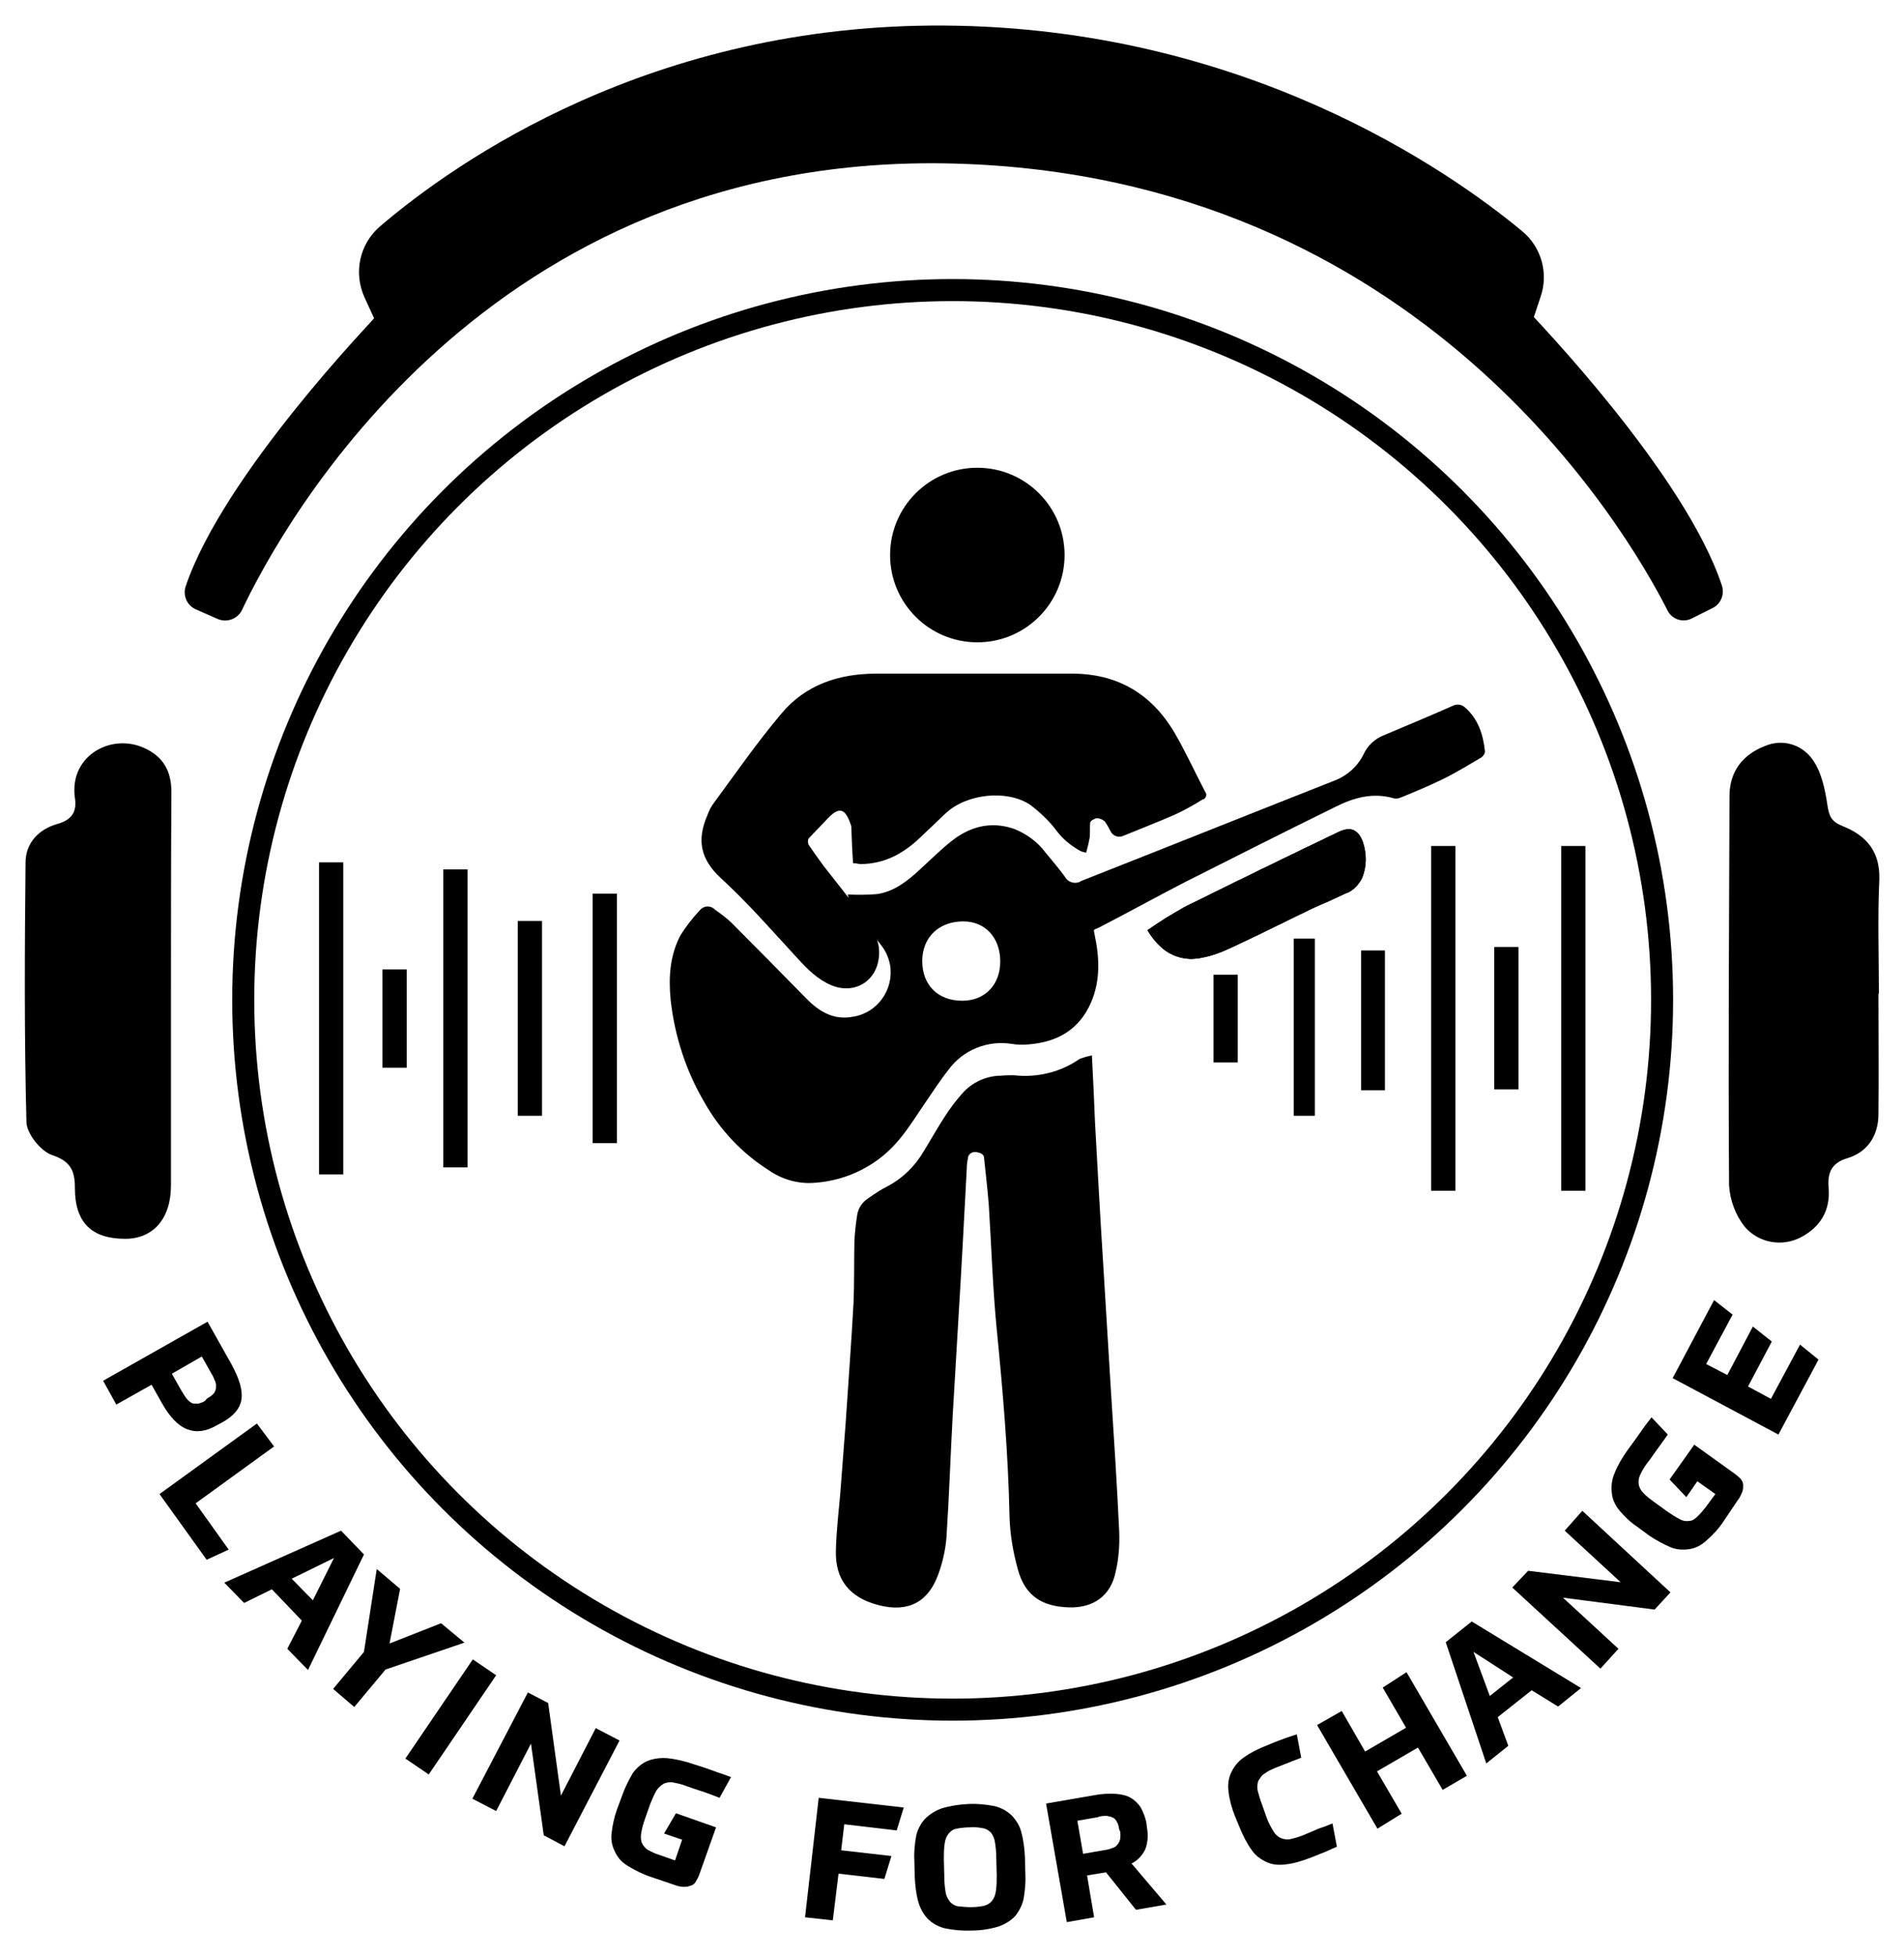 <?xml version="1.0" encoding="utf-8"?>
<!-- Generator: Adobe Illustrator 26.0.3, SVG Export Plug-In . SVG Version: 6.00 Build 0)  -->
<svg version="1.1" id="Layer_1" xmlns="http://www.w3.org/2000/svg" xmlns:xlink="http://www.w3.org/1999/xlink" x="0px" y="0px"
	 viewBox="0 0 432.1 443.7" style="enable-background:new 0 0 432.1 443.7;" xml:space="preserve">
<style type="text/css">
	.st0{fill:none;stroke:#000000;stroke-width:5;stroke-miterlimit:10;}
	.st1{clip-path:url(#SVGID_00000130610268310062906310000016072340389095551629_);}
</style>
<circle class="st0" cx="216.2" cy="226.8" r="161"/>
<g>
	<g>
		<path id="SVGID_1_" d="M260.4,211c2.7-1.9,5.5-3.6,8.3-5.2c11.7-5.8,23.4-11.5,35.1-17.1c2.7-1.3,4.5-0.5,5.5,2.3
			c0.9,2.7,0.9,5.6-0.2,8.2c-0.8,1.6-2.1,2.9-3.8,3.5c-2.9,1.4-5.9,2.6-8.8,4c-5.8,2.8-11.5,5.7-17.4,8.4c-2.3,1.1-4.7,1.9-7.2,2.3
			C267.1,218,263.3,215.8,260.4,211z"/>
	</g>
	<g>
		<g>
			<defs>
				<path id="SVGID_00000176751757727845677750000014622392591217336741_" d="M260.4,211c2.7-1.9,5.5-3.6,8.3-5.2
					c11.7-5.8,23.4-11.5,35.1-17.1c2.7-1.3,4.5-0.5,5.5,2.3c0.9,2.7,0.9,5.6-0.2,8.2c-0.8,1.6-2.1,2.9-3.8,3.5
					c-2.9,1.4-5.9,2.6-8.8,4c-5.8,2.8-11.5,5.7-17.4,8.4c-2.3,1.1-4.7,1.9-7.2,2.3C267.1,218,263.3,215.8,260.4,211z"/>
			</defs>
			<use xlink:href="#SVGID_00000176751757727845677750000014622392591217336741_"  style="overflow:visible;"/>
			<clipPath id="SVGID_00000129891391618457404000000008776855085036158599_">
				<use xlink:href="#SVGID_00000176751757727845677750000014622392591217336741_"  style="overflow:visible;"/>
			</clipPath>
			<g style="clip-path:url(#SVGID_00000129891391618457404000000008776855085036158599_);">
				<line x1="337.7" y1="109.6" x2="337.7" y2="369.1"/>
				<rect x="337.3" y="109.6" width="0.8" height="259.5"/>
				<line x1="332.5" y1="109.6" x2="332.5" y2="369.1"/>
				<rect x="331.7" y="109.6" width="1.6" height="259.5"/>
				<line x1="327.3" y1="109.6" x2="327.3" y2="369.1"/>
				<rect x="326.5" y="109.6" width="1.6" height="259.5"/>
				<line x1="322.1" y1="109.6" x2="322.1" y2="369.1"/>
				<rect x="321.3" y="109.6" width="1.6" height="259.5"/>
				<line x1="316.9" y1="109.6" x2="316.9" y2="369.1"/>
				<rect x="316.1" y="109.6" width="1.6" height="259.5"/>
				<line x1="311.7" y1="109.6" x2="311.7" y2="369.1"/>
				<rect x="310.9" y="109.6" width="1.6" height="259.5"/>
				<line x1="306.5" y1="109.6" x2="306.5" y2="369.1"/>
				<rect x="305.7" y="109.6" width="1.6" height="259.5"/>
				<line x1="301.3" y1="109.6" x2="301.3" y2="369.1"/>
				<rect x="300.5" y="109.6" width="1.6" height="259.5"/>
				<line x1="296.1" y1="109.6" x2="296.1" y2="369.1"/>
				<rect x="295.3" y="109.6" width="1.6" height="259.5"/>
				<line x1="290.9" y1="109.6" x2="290.9" y2="369.1"/>
				<rect x="290.1" y="109.6" width="1.6" height="259.5"/>
				<line x1="285.7" y1="109.6" x2="285.7" y2="369.1"/>
				<rect x="284.9" y="109.6" width="1.6" height="259.5"/>
				<line x1="280.5" y1="109.6" x2="280.5" y2="369.1"/>
				<rect x="279.7" y="109.6" width="1.6" height="259.5"/>
				<line x1="275.3" y1="109.6" x2="275.3" y2="369.1"/>
				<rect x="274.4" y="109.6" width="1.6" height="259.5"/>
				<line x1="270.1" y1="109.6" x2="270.1" y2="369.1"/>
				<rect x="269.2" y="109.6" width="1.6" height="259.5"/>
				<line x1="264.9" y1="109.6" x2="264.9" y2="369.1"/>
				<rect x="264" y="109.6" width="1.6" height="259.5"/>
				<line x1="259.7" y1="109.6" x2="259.7" y2="369.1"/>
				<rect x="258.8" y="109.6" width="1.6" height="259.5"/>
				<line x1="254.5" y1="109.6" x2="254.5" y2="369.1"/>
				<rect x="253.6" y="109.6" width="1.6" height="259.5"/>
				<line x1="249.3" y1="109.6" x2="249.3" y2="369.1"/>
				<rect x="248.4" y="109.6" width="1.6" height="259.5"/>
				<line x1="244.1" y1="109.6" x2="244.1" y2="369.1"/>
				<rect x="243.2" y="109.6" width="1.6" height="259.5"/>
				<line x1="238.9" y1="109.6" x2="238.9" y2="369.1"/>
				<rect x="238" y="109.6" width="1.6" height="259.5"/>
				<line x1="233.7" y1="109.6" x2="233.7" y2="369.1"/>
				<rect x="232.8" y="109.6" width="1.6" height="259.5"/>
				<line x1="228.4" y1="109.6" x2="228.4" y2="369.1"/>
				<rect x="227.6" y="109.6" width="1.6" height="259.5"/>
				<line x1="223.2" y1="109.6" x2="223.2" y2="369.1"/>
				<rect x="222.4" y="109.6" width="1.6" height="259.5"/>
				<line x1="218" y1="109.6" x2="218" y2="369.1"/>
				<rect x="217.2" y="109.6" width="1.6" height="259.5"/>
				<line x1="212.8" y1="109.6" x2="212.8" y2="369.1"/>
				<rect x="212.4" y="109.6" width="0.8" height="259.5"/>
				<line x1="207.6" y1="109.6" x2="207.6" y2="369.1"/>
				<rect x="207.2" y="109.6" width="0.8" height="259.5"/>
				<line x1="202.4" y1="109.6" x2="202.4" y2="369.1"/>
				<rect x="202" y="109.6" width="0.8" height="259.5"/>
				<line x1="197.2" y1="109.6" x2="197.2" y2="369.1"/>
				<rect x="196.8" y="109.6" width="0.8" height="259.5"/>
				<line x1="192" y1="109.6" x2="192" y2="369.1"/>
				<rect x="191.6" y="109.6" width="0.8" height="259.5"/>
				<line x1="186.8" y1="109.6" x2="186.8" y2="369.1"/>
				<rect x="186.4" y="109.6" width="0.8" height="259.5"/>
				<line x1="181.6" y1="109.6" x2="181.6" y2="369.1"/>
				<rect x="181.2" y="109.6" width="0.8" height="259.5"/>
				<line x1="176.4" y1="109.6" x2="176.4" y2="369.1"/>
				<rect x="176" y="109.6" width="0.8" height="259.5"/>
				<line x1="171.2" y1="109.6" x2="171.2" y2="369.1"/>
				<rect x="170.8" y="109.6" width="0.8" height="259.5"/>
				<line x1="166" y1="109.6" x2="166" y2="369.1"/>
				<rect x="165.6" y="109.6" width="0.8" height="259.5"/>
				<line x1="160.8" y1="109.6" x2="160.8" y2="369.1"/>
				<rect x="160.4" y="109.6" width="0.8" height="259.5"/>
				<line x1="155.6" y1="109.6" x2="155.6" y2="369.1"/>
				<rect x="155.2" y="109.6" width="0.8" height="259.5"/>
				<line x1="150.4" y1="109.6" x2="150.4" y2="369.1"/>
				<rect x="150" y="109.6" width="0.8" height="259.5"/>
				<line x1="145.2" y1="109.6" x2="145.2" y2="369.1"/>
				<rect x="144.8" y="109.6" width="0.8" height="259.5"/>
			</g>
		</g>
	</g>
</g>
<path d="M247.8,239.4c0.3,5.4,0.5,10.3,0.7,15.1c0.6,10.9,1.2,21.9,1.9,32.8c0.6,9.3,1.1,18.6,1.7,27.9c0.7,10.8,1.4,21.5,1.9,32.3
	c0.1,3-0.1,6-0.8,9c-1.1,5.5-5.1,8.3-10.7,8.1c-6.1-0.2-9.9-2.7-11.5-8.6c-1.1-4-1.8-8-1.9-12.2c-0.3-14.1-1.5-28.2-2.9-42.3
	c-0.9-9.2-1.2-18.6-1.8-28.2c-0.4-4.8-0.7-6.9-1.1-10.9c-0.2-0.7-0.9-0.9-1.4-1c-0.9-0.3-1.9,0.1-2.2,1c0,0.1,0,0.1,0,0.2
	c-0.2,0.8-0.3,1.7-0.3,2.5c-0.6,11.4-1.2,22.7-1.9,34.1c-0.4,7.3-0.9,14.7-1.3,22c-0.5,9.1-0.8,18.3-1.4,27.4
	c-0.2,2.9-0.9,5.9-1.9,8.6c-2.3,6.3-6.9,8.6-13.5,6.9s-9.9-5.8-9.7-12.4c0.1-4.3,0.6-8.6,1-13c0.4-5.2,0.8-10.5,1.2-15.7
	c0.6-9.1,1.3-18.3,1.8-27.4c0.2-4.6,0.1-9.3,0.2-14c0.1-2,0.3-3.9,0.6-5.8c0.2-1.7,1.2-3.2,2.7-4.1c1.3-0.9,2.6-1.8,4-2.5
	c3.5-1.8,6.4-4.6,8.4-8c1.6-2.6,3.1-5.3,4.8-7.9c1.2-1.9,2.5-3.6,4-5.3c2.2-2.5,5.5-4,8.8-4c0.9-0.1,1.9-0.1,2.9-0.1
	c5.3,0.6,10.6-0.7,14.9-3.7C245.8,239.9,246.8,239.6,247.8,239.4z"/>
<path d="M193.6,195.8c-0.2-2.8-0.3-5.5-0.4-8.1c0-0.2,0-0.4-0.1-0.6c-1.1-3.2-2.3-4.5-5.1-1.6c-1.5,1.6-3,3.1-4.5,4.7
	c-0.2,0.4-0.2,0.9,0,1.4c1.1,1.6,2.2,3.2,3.4,4.8c3.2,4.1,6.4,8.1,9.5,12.2c1.8,2.3,3.3,4.8,3.1,8c-0.3,5.8-5.4,9.1-10.8,6.9
	c-3.1-1.3-5.4-3.6-7.6-6c-3.5-3.8-6.9-7.6-10.5-11.4c-2.3-2.4-4.6-4.7-7.1-7c-4.5-4.2-5.4-8.5-3-14.1c0.4-1.1,0.9-2.1,1.6-3
	c5-6.8,9.8-13.7,15.2-20.1c5.5-6.6,13.1-9.1,21.6-9.1h22.6c7.3,0,14.5,0,21.8,0c10.3,0,18.1,4.6,23.3,13.5c2.5,4.3,4.6,8.9,6.9,13.3
	c0.4,0.5,0.3,1.2-0.2,1.6c-0.1,0.1-0.2,0.1-0.3,0.1c-2.1,1.3-4.2,2.5-6.4,3.5c-3.9,1.7-7.8,3.2-11.7,4.8c-1.1,0.5-2.4,0-2.9-1.1
	c-0.4-0.8-0.8-1.5-1.3-2.2c-0.5-0.4-1.1-0.7-1.8-0.7c-0.3,0-1.4,0.5-1.5,1c-0.1,1.2,0,2.2-0.1,3.4c-0.2,1.1-0.5,2.3-0.8,3.4
	c-0.7-0.1-1.3-0.3-1.9-0.7c-1.8-1.1-3.4-2.4-4.7-4.1c-1.7-2.3-3.9-4.4-6.2-6.1c-5.2-3.4-14.2-2.5-19,1.9c-2,1.9-4,3.8-6,5.7
	c-3.8,3.6-8.1,5.9-13.5,5.9C194.5,195.9,194.1,195.8,193.6,195.8z"/>
<circle cx="221.8" cy="125.9" r="19.8"/>
<path d="M192.4,202.9c2.2,0.1,4.5,0.1,6.7-0.1c3.9-0.6,6.9-3,9.7-5.6c2.3-2.1,4.6-4.4,7-6.3c4.2-3.4,9-4.7,14.3-2.9
	c2.8,1.1,5.3,2.9,7.1,5.3c1.5,1.8,3.1,3.7,4.5,5.6c0.6,1.2,2.2,1.7,3.4,1.1c0,0,0.1,0,0.1-0.1c12.9-5.1,25.8-10.2,38.6-15.3
	l18.7-7.4c3.1-1.1,5.6-3.3,7-6.2c0.9-1.9,2.5-3.4,4.5-4.2c5.2-2.2,10.5-4.4,15.7-6.7c0.9-0.5,2.1-0.3,2.8,0.4c3,2.6,4.1,6.2,4.5,9.9
	c0,0.6-0.4,1.1-0.8,1.4c-2.9,1.7-5.8,3.5-8.9,5s-6.2,2.8-9.4,4.1c-0.5,0.2-1,0.3-1.5,0.2c-4.8-1.4-9.1-0.2-13.3,1.9
	c-11.4,5.6-22.7,11.3-34,17c-6.6,3.4-13.1,7-19.7,10.4c-1.2,0.6-1.3,0.2-1,1.5c1.1,5.2,1.4,10.4-0.8,15.5c-2.7,6.2-7.7,9-14.2,9.5
	c-1.2,0.1-2.5,0.1-3.7-0.1c-5.5-0.9-11.1,1.3-14.4,5.8c-2,2.5-3.7,5.2-5.5,7.8s-3.5,5.4-5.5,7.8c-4.8,6-11.9,9.6-19.5,10.1
	c-3.7,0.3-7.4-0.8-10.4-2.9c-6-3.8-11-9.1-14.5-15.3c-4.2-7.1-6.8-15.1-7.7-23.3c-0.5-5-0.2-10,2.2-14.6c1.3-2.1,2.8-4,4.4-5.7
	c0.8-1,2.2-1.2,3.2-0.4c0.1,0.1,0.2,0.1,0.2,0.2c1.3,0.9,2.5,1.8,3.7,2.9c5.7,5.7,11.4,11.5,17,17.2c3,3.1,6.4,5.1,10.8,4.2
	c5.5-0.9,9.2-6.2,8.3-11.7c-0.3-1.5-0.9-3-1.8-4.2c-1.3-1.8-2.8-3.5-4.3-5.1C194.1,207.9,192.9,205.5,192.4,202.9z M227,218.1
	c0-5.4-3.4-9.1-8.4-9.1c-5.5,0-9.3,3.6-9.3,9s3.5,9,9.1,9C223.5,227,227,223.4,227,218.1z"/>
<path d="M34.4,314.1l-8,4.5l-3-5.4l23.7-13.4l5.4,9.6c1.8,3.3,2.6,5.9,2.3,8s-1.8,3.8-4.3,5.2l-1.3,0.7c-2.4,1.4-4.6,1.7-6.7,0.9
	s-4-2.8-5.8-6L34.4,314.1z M46.9,317.3c0.5-0.3,1-0.6,1.5-1.1c0.3-0.3,0.5-0.8,0.6-1.2c0-0.5,0.1-1-0.1-1.5
	c-0.3-0.7-0.5-1.3-0.9-1.9l-2.2-3.9l-6.8,3.9l2.2,3.9c0.4,0.6,0.7,1.2,1.2,1.8c0.3,0.4,0.7,0.7,1.2,1c0.4,0.1,0.9,0.1,1.4,0.1
	c0.6-0.2,1.1-0.3,1.6-0.7L46.9,317.3z"/>
<path d="M62.2,328.1L44.4,341l7.5,10.5l-5,2.3l-10.7-14.9l22.1-16L62.2,328.1z"/>
<path d="M68.5,367.6l-6.8-7.1l-6.3,3.1l-4.5-4.6l26.5-11.8l5.2,5.4l-12.7,26.2l-4.7-4.8L68.5,367.6z M66.2,358.1L71,363l4.8-9.6
	L66.2,358.1z"/>
<path d="M90.8,360.4l-2.4,12.4l11.7-4.6l5.3,4.4l-17.9,6.1l-7.1,8.5l-4.8-4.1l7-8.4l2.9-18.8L90.8,360.4z"/>
<path d="M112.6,380l-15.3,22.5l-5.3-3.6l15.3-22.5L112.6,380z"/>
<path d="M124.4,386.3l2.9,21l7.9-15.3l5.4,2.8l-12.5,24l-4.7-2.5l-2.9-20.8l-7.9,15.3l-5.4-2.8l12.6-24.1L124.4,386.3z"/>
<path d="M147.9,425.8c-1.9-0.6-3.7-1.5-5.5-2.6c-1.3-0.8-2.3-1.9-2.9-3.3c-0.6-1.2-0.9-2.6-0.7-4.1c0.2-1.8,0.6-3.6,1.2-5.3l1.3-3.5
	c0.6-1.7,1.4-3.2,2.3-4.8c0.9-1.2,1.9-2.1,3.2-2.7c1.4-0.6,3-0.8,4.5-0.7c2.1,0.2,4.2,0.7,6.2,1.4l2.2,0.7l2,0.7
	c0.6,0.2,1.3,0.5,2,0.7l2.2,0.8l-2.6,4.7l-2.9-1.1l-2.1-0.7l-1.5-0.5l-1.1-0.4c-1-0.4-2-0.6-3-0.8c-0.7-0.1-1.4,0-2.1,0.3
	c-0.6,0.4-1.2,0.9-1.6,1.5c-0.6,1-1,2.1-1.4,3l-1.2,3.4c-0.4,1.1-0.7,2.2-0.9,3.4c-0.1,0.7-0.1,1.5,0.2,2.2c0.3,0.6,0.7,1.1,1.3,1.5
	c0.8,0.4,1.7,0.9,2.5,1.1l3.7,1.3l1.6-4.7l-4.1-1.4l2.7-4.6l9.1,3.2l-3.8,10.7c-0.2,0.6-0.5,1.1-0.8,1.6c-0.2,0.4-0.6,0.8-1.1,0.9
	c-0.5,0.2-1,0.3-1.6,0.3c-0.8,0-1.5-0.2-2.3-0.5L147.9,425.8z"/>
<path d="M189,435.6l-6.3-0.7l3.1-27.1l19.3,2.2l-1.6,5.2l-11.9-1.4l-0.7,5.9l11.4,1.3l-1.6,5.2l-10.4-1.2L189,435.6z"/>
<path d="M220.5,437.9c-2,0.1-4.1-0.1-6.1-0.5c-1.5-0.4-2.8-1.1-3.9-2.2c-1-1.1-1.7-2.4-2.1-3.8c-0.5-1.8-0.7-3.7-0.8-5.5l-0.1-4
	c-0.1-1.8,0.1-3.6,0.4-5.4c0.3-1.4,1-2.8,2-3.9c1.1-1.1,2.4-1.9,3.8-2.4c2-0.6,4-0.9,6.1-1c2-0.1,4,0.1,6,0.5
	c1.5,0.4,2.8,1.1,3.9,2.2c1,1.1,1.8,2.4,2.1,3.8c0.5,1.8,0.7,3.7,0.8,5.5l0.1,4c0.1,1.8-0.1,3.7-0.4,5.5c-0.3,1.4-1,2.8-1.9,3.9
	c-1,1.1-2.4,1.9-3.8,2.4C224.6,437.6,222.5,437.9,220.5,437.9z M220.3,432.6c1,0,2-0.1,3-0.3c0.7-0.2,1.3-0.5,1.8-1.1
	s0.8-1.4,0.9-2.2c0.2-1.2,0.2-2.4,0.2-3.7l-0.1-3.8c0-1.2-0.1-2.4-0.3-3.6c-0.1-0.8-0.4-1.5-0.9-2.2c-0.5-0.5-1.1-0.9-1.8-1
	c-1-0.2-2-0.3-3-0.2c-1,0-2,0.1-3,0.3c-0.7,0.1-1.3,0.5-1.8,1.1s-0.8,1.4-0.9,2.2c-0.2,1.2-0.2,2.4-0.2,3.7l0.1,3.8
	c0,1.2,0.1,2.4,0.3,3.6c0.1,0.8,0.5,1.5,1,2.2c0.5,0.5,1.1,0.9,1.8,1C218.3,432.5,219.3,432.6,220.3,432.6z"/>
<path d="M260.3,414.6c0.3,1.6,0.2,3.4-0.4,4.9c-0.7,1.4-1.7,2.5-3.1,3.2l7.9,9.3l-6.9,1.2l-6.8-8.5l-4.3,0.7l1.6,9.5l-6.2,1.1
	l-4.7-26.9l11-1.9c1.6-0.3,3.2-0.4,4.8-0.3c1.2,0.1,2.4,0.3,3.4,0.9c0.9,0.5,1.7,1.3,2.3,2.2c0.6,1.2,1.1,2.4,1.3,3.7L260.3,414.6z
	 M254,415c-0.1-0.6-0.2-1.2-0.5-1.7c-0.2-0.4-0.5-0.8-0.9-1s-0.9-0.3-1.4-0.4c-0.7,0-1.4,0-2.1,0.3l-4.6,0.8l1.3,7.5l4.6-0.8
	c0.7-0.1,1.3-0.2,2-0.5c0.5-0.1,0.9-0.4,1.2-0.8c0.3-0.3,0.5-0.8,0.6-1.2c0.1-0.6,0.1-1.2,0-1.8L254,415z"/>
<path d="M287.5,412.4c0.4,1.1,0.9,2,1.5,3c0.4,0.7,1,1.2,1.6,1.5c0.7,0.3,1.4,0.4,2.1,0.3c1-0.2,2-0.5,3-0.9l1.2-0.5l1.4-0.6
	c0.5-0.2,1.1-0.5,1.8-0.7c0.7-0.2,1.5-0.6,2.3-0.9l1,5.3c-1.5,0.6-2.6,1.2-3.5,1.5l-2.5,1c-1.9,0.7-3.7,1.3-5.6,1.5
	c-1.5,0.2-3,0.1-4.3-0.5s-2.5-1.4-3.4-2.7c-1.1-1.5-2-3.3-2.7-5l-1.2-2.9c-0.7-1.8-1.2-3.6-1.4-5.5c-0.2-1.5,0-2.9,0.6-4.2
	c0.6-1.3,1.5-2.5,2.8-3.4c1.5-1.1,3.3-2,5.1-2.7l1.2-0.5l1.5-0.6l1.9-0.7l2.4-0.8l1,5.3c-0.9,0.4-1.9,0.7-2.8,1.1l-2.8,1.1
	c-1,0.4-1.9,0.8-2.7,1.4c-0.6,0.3-1,1-1.4,1.6c-0.3,0.7-0.3,1.5-0.2,2.2c0.3,1.1,0.6,2.2,1,3.2L287.5,412.4z"/>
<path d="M319.2,379.3l13.7,23.5l-5.5,3.2l-5.6-9.6l-9.3,5.4l5.6,9.6l-5.5,3.4l-13.7-23.5l5.6-3.2l5.3,9.2l9.3-5.4l-5.3-9.1
	L319.2,379.3z"/>
<path d="M347.6,383.4l-7.7,6.1l2.4,6.5l-5,4l-9.2-27.5l5.9-4.7l24.8,15.1l-5.2,4.2L347.6,383.4z M338.1,384.7l5.3-4.2l-9-5.8
	L338.1,384.7z"/>
<path d="M346.8,356.3l21,2.6l-12.7-11.7l4-4.5l20,18.5l-3.6,3.9l-20.8-2.7l12.6,11.6l-4.1,4.5l-20-18.4L346.8,356.3z"/>
<path d="M391.2,345c-1.1,1.7-2.5,3.2-4,4.5c-1.1,1-2.4,1.7-3.9,1.9c-1.4,0.2-2.8,0.1-4.1-0.4c-1.6-0.7-3.3-1.6-4.8-2.6l-3-2.2
	c-1.5-1-2.7-2.2-3.9-3.6c-0.9-1.1-1.6-2.5-1.7-3.9c-0.2-1.6,0-3.1,0.6-4.5c0.8-2,1.9-3.8,3.2-5.6l1.4-1.9l1.2-1.7l1.2-1.7l1.4-1.8
	l3.7,3.9l-1.8,2.5l-1.3,1.8l-0.9,1.3l-0.7,0.9c-0.6,0.8-1.2,1.8-1.6,2.7c-0.3,0.6-0.4,1.4-0.3,2.1s0.5,1.4,1,1.9
	c0.7,0.8,1.7,1.5,2.5,2.1l2.9,2.1c0.9,0.6,1.9,1.3,2.9,1.8c0.7,0.4,1.4,0.5,2.1,0.4c0.7,0,1.3-0.4,1.8-0.9c0.7-0.6,1.3-1.4,1.9-2.1
	l2.3-3.1l-4.1-2.9l-2.5,3.6l-3.8-4l5.6-7.9l9.2,6.6c0.5,0.4,0.9,0.7,1.3,1.1c0.3,0.4,0.6,0.9,0.6,1.4s0,1.1-0.2,1.6
	c-0.3,0.7-0.6,1.4-1.1,2L391.2,345z"/>
<path d="M402.1,304.3l-5.4,10.2l5.2,2.8l6.6-12.3l4.2,3.4l-9.1,17l-24-12.8l9.4-17.7l4.2,3.3l-6,11.2l4.8,2.5l5.8-11L402.1,304.3z"
	/>
<path d="M426.3,225.4c0,9.1,0.1,18.2,0,27.3c0,4.8-2.4,8.6-7,10c-3.8,1.1-4.6,3.5-4.3,6.8c0.4,5.1-1.9,8.8-6.2,11.1
	c-4.3,2.3-9.7,1.4-12.9-2.4c-2.1-2.7-3.3-6-3.5-9.4c-0.2-29.4,0-58.8,0.1-88.2c0-5.7,3.1-9.5,8.1-11.4c4-1.7,8.5-0.3,10.9,3.3
	c1.9,2.8,2.7,6.6,3.2,10c0.4,2.6,0.8,3.8,3.5,4.9c5.3,2.1,8.5,5.7,8.3,12.1c-0.4,8.6-0.1,17.3-0.1,25.9L426.3,225.4z"/>
<path d="M38.8,225.2c0,14.6,0,29.1,0,43.7c0,7.5-4,12.1-10.4,12.1c-7.5,0-11.4-3.6-11.4-11.5c0-4-1-6.1-5.2-7.5
	c-2.6-0.9-5.8-4.9-5.8-7.6c-0.5-19.5-0.4-39.1-0.2-58.7c0-4.5,3-7.6,7.2-8.8c3.3-0.9,4.5-2.8,4-5.9c-1.4-9.8,8.8-15.2,16.6-10.9
	c3.9,2.1,5.3,5.4,5.3,9.6C38.8,194.9,38.8,210.1,38.8,225.2L38.8,225.2z"/>
<rect x="134.5" y="202.7" width="5.5" height="56.6"/>
<rect x="100.6" y="197.2" width="5.5" height="67.6"/>
<rect x="117.5" y="208.9" width="5.5" height="44.2"/>
<rect x="86.8" y="219.9" width="5.5" height="22.3"/>
<rect x="72.4" y="195.6" width="5.5" height="70.8"/>
<rect x="293.6" y="212.9" width="4.8" height="40.2"/>
<rect x="275.4" y="221.1" width="5.5" height="19.9"/>
<rect x="308.9" y="215.6" width="5.4" height="31.7"/>
<rect x="339.1" y="214.8" width="5.5" height="32.3"/>
<rect x="324.8" y="191.9" width="5.5" height="78.2"/>
<rect x="354.3" y="191.9" width="5.5" height="78.2"/>
<path d="M84.9,72.2l-2.2-4.8c-2.5-5.6-1.1-12.1,3.6-16.1c17-14.5,61.6-46,128.2-45.5c67.7,0.5,114,32.6,130.9,46.6
	c4.4,3.6,6.1,9.6,4.2,15l-1.5,4.5c-0.1,0.1,34.3,35.5,42.7,61c0.6,2-0.3,4.1-2.1,5l-4.8,2.4c-2,1-4.5,0.2-5.5-1.9
	c-9.3-18.3-56.1-98.5-161.9-101.3C110.2,34.3,63.9,119.4,54.9,138.4c-1,2-3.4,2.9-5.5,2l-5-2.2c-2-0.9-2.9-3.1-2.3-5.1
	C50.7,107.6,85,72.3,84.9,72.2"/>
</svg>
